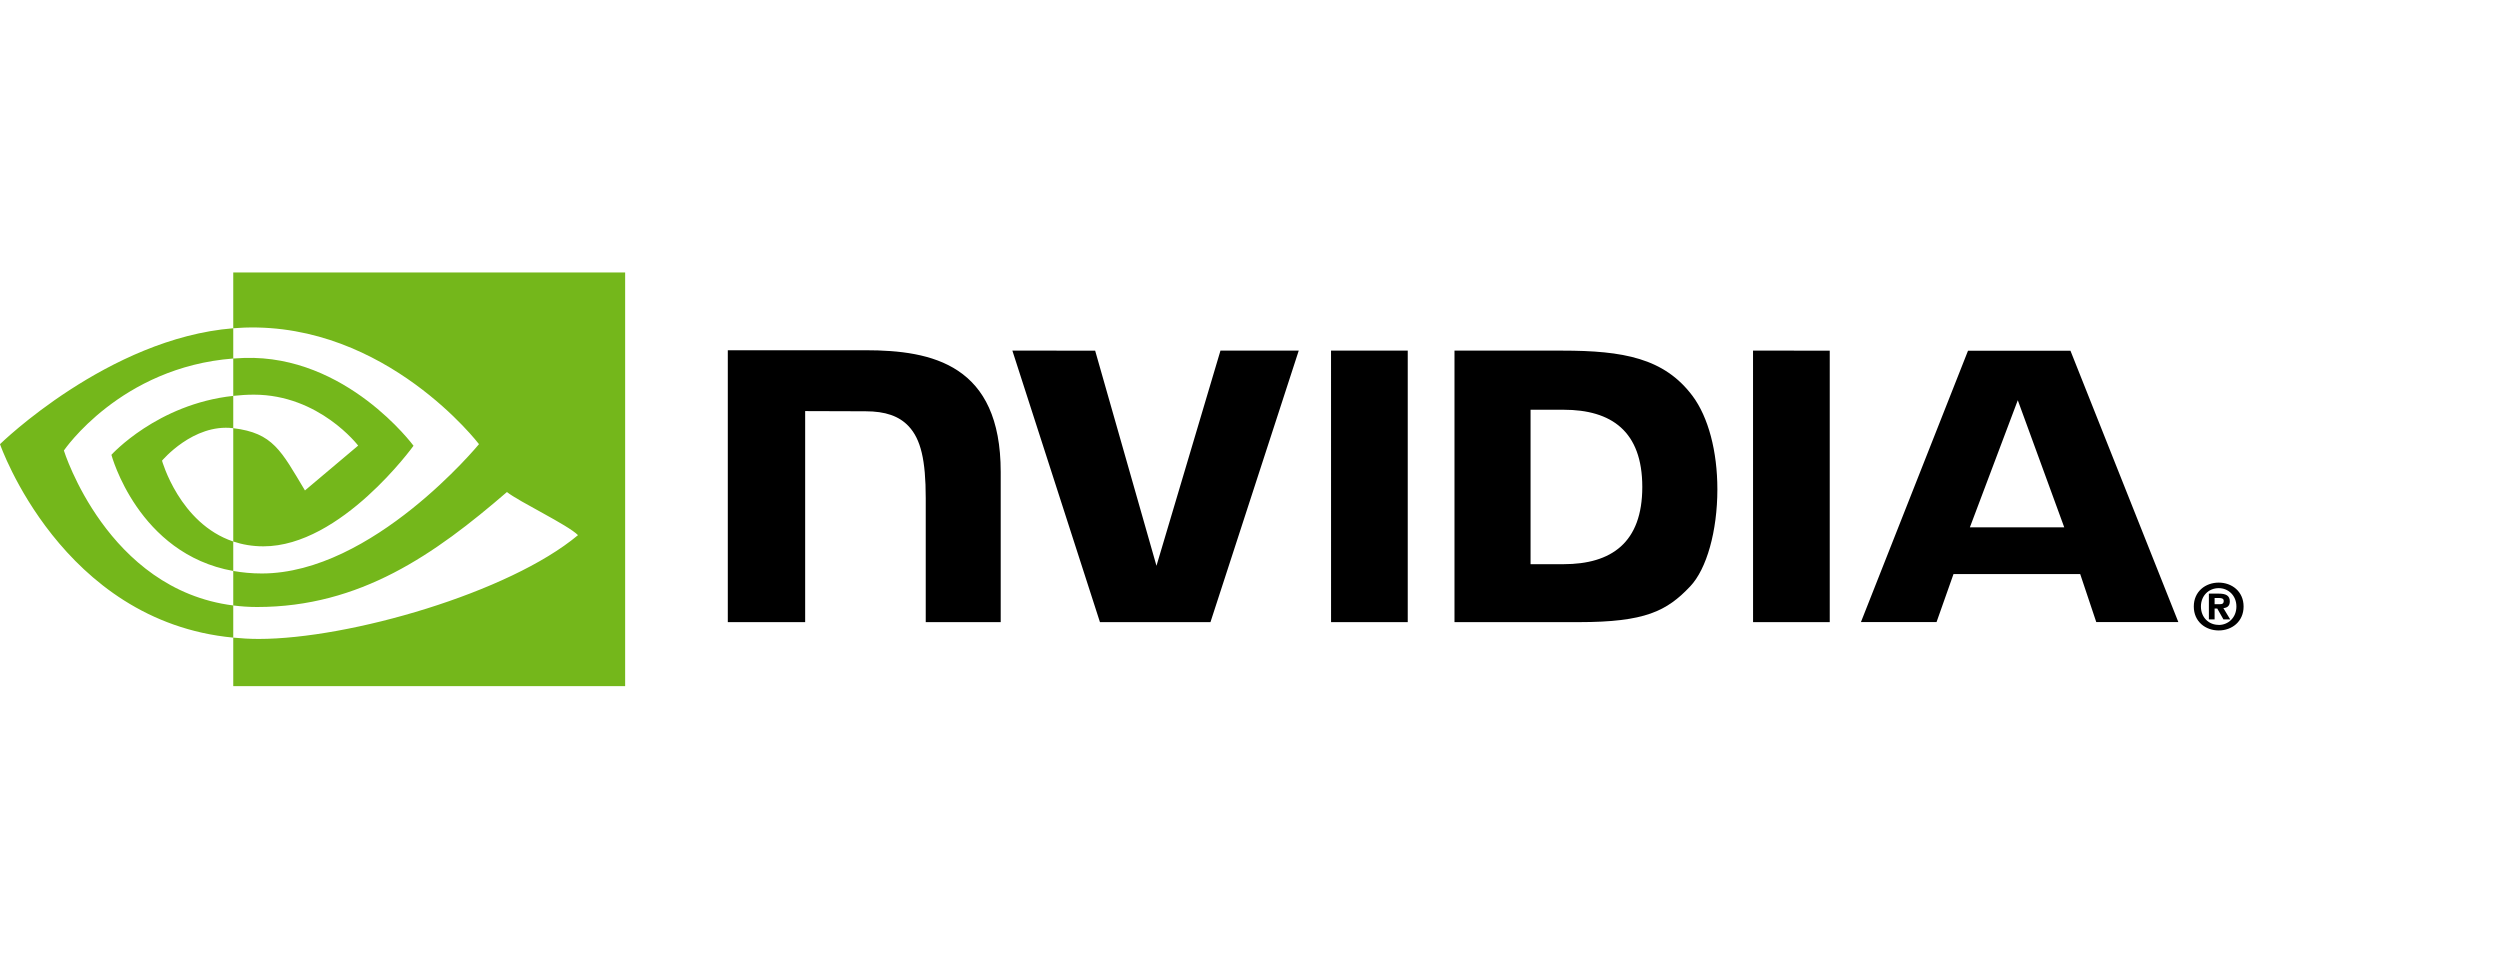 <svg width="156" height="60" viewBox="0 0 156 60" fill="none" xmlns="http://www.w3.org/2000/svg">
<g clip-path="url(#clip0)">
<path d="M138.191 37.702V37.315H138.44C138.575 37.315 138.76 37.325 138.76 37.491C138.76 37.67 138.665 37.702 138.505 37.702H138.191V37.702ZM138.191 37.973H138.357L138.742 38.649H139.164L138.739 37.946C138.959 37.93 139.14 37.825 139.14 37.528C139.14 37.16 138.886 37.042 138.456 37.042H137.834V38.649H138.191V37.973H138.191ZM140 37.847C140 36.903 139.266 36.355 138.449 36.355C137.625 36.355 136.893 36.903 136.893 37.847C136.893 38.791 137.625 39.34 138.449 39.34C139.266 39.34 140 38.791 140 37.847ZM139.552 37.847C139.552 38.535 139.046 38.997 138.449 38.997V38.992C137.835 38.997 137.338 38.535 137.338 37.847C137.338 37.16 137.835 36.7 138.449 36.7C139.046 36.7 139.552 37.16 139.552 37.847Z" fill="black"/>
<path d="M83.056 21.878L83.058 38.821H87.843V21.879L83.056 21.878ZM45.415 21.855V38.821H50.242V25.652L54.008 25.664C55.247 25.664 56.103 25.961 56.7 26.598C57.457 27.405 57.766 28.705 57.766 31.084V38.821H62.444V29.448C62.444 22.758 58.179 21.855 54.007 21.855H45.415V21.855ZM90.76 21.879V38.821H98.522C102.657 38.821 104.006 38.133 105.466 36.592C106.498 35.509 107.164 33.133 107.164 30.536C107.164 28.155 106.6 26.03 105.615 24.707C103.843 22.342 101.289 21.879 97.476 21.879H90.76V21.879ZM95.507 25.568H97.564C100.549 25.568 102.479 26.908 102.479 30.386C102.479 33.865 100.549 35.205 97.564 35.205H95.507V25.568ZM76.157 21.879L72.164 35.306L68.337 21.88L63.172 21.879L68.637 38.821H75.533L81.041 21.879H76.157V21.879ZM109.391 38.821H114.176V21.88L109.389 21.879L109.391 38.821ZM122.804 21.885L116.123 38.815H120.841L121.898 35.823H129.805L130.806 38.815H135.928L129.196 21.884L122.804 21.885ZM125.91 24.974L128.809 32.906H122.92L125.91 24.974Z" fill="black"/>
<path d="M14.555 24.702V22.371C14.781 22.355 15.01 22.343 15.243 22.335C21.62 22.135 25.804 27.815 25.804 27.815C25.804 27.815 21.285 34.091 16.44 34.091C15.742 34.091 15.118 33.979 14.555 33.79V26.719C17.038 27.019 17.537 28.116 19.029 30.604L22.349 27.805C22.349 27.805 19.926 24.627 15.841 24.627C15.397 24.627 14.972 24.658 14.555 24.702ZM14.555 17V20.483C14.784 20.465 15.013 20.45 15.243 20.442C24.111 20.143 29.889 27.715 29.889 27.715C29.889 27.715 23.253 35.785 16.339 35.785C15.705 35.785 15.112 35.727 14.555 35.628V37.781C15.031 37.841 15.525 37.877 16.041 37.877C22.475 37.877 27.127 34.592 31.633 30.703C32.38 31.301 35.438 32.756 36.067 33.393C31.783 36.98 21.799 39.87 16.14 39.87C15.594 39.87 15.069 39.837 14.555 39.788V42.813H39.009V17H14.555ZM14.555 33.79V35.628C8.604 34.567 6.952 28.381 6.952 28.381C6.952 28.381 9.809 25.215 14.555 24.703V26.719C14.551 26.719 14.549 26.718 14.546 26.718C12.056 26.419 10.11 28.746 10.11 28.746C10.11 28.746 11.2 32.663 14.555 33.79ZM3.986 28.113C3.986 28.113 7.513 22.909 14.555 22.371V20.483C6.755 21.109 0 27.715 0 27.715C0 27.715 3.826 38.775 14.555 39.788V37.781C6.681 36.79 3.986 28.113 3.986 28.113Z" fill="#74B71B"/>
</g>
<defs>
<clipPath id="clip0">
<rect width="140" height="25.813" fill="white" transform="translate(0 17)"/>
</clipPath>
</defs>
</svg>
